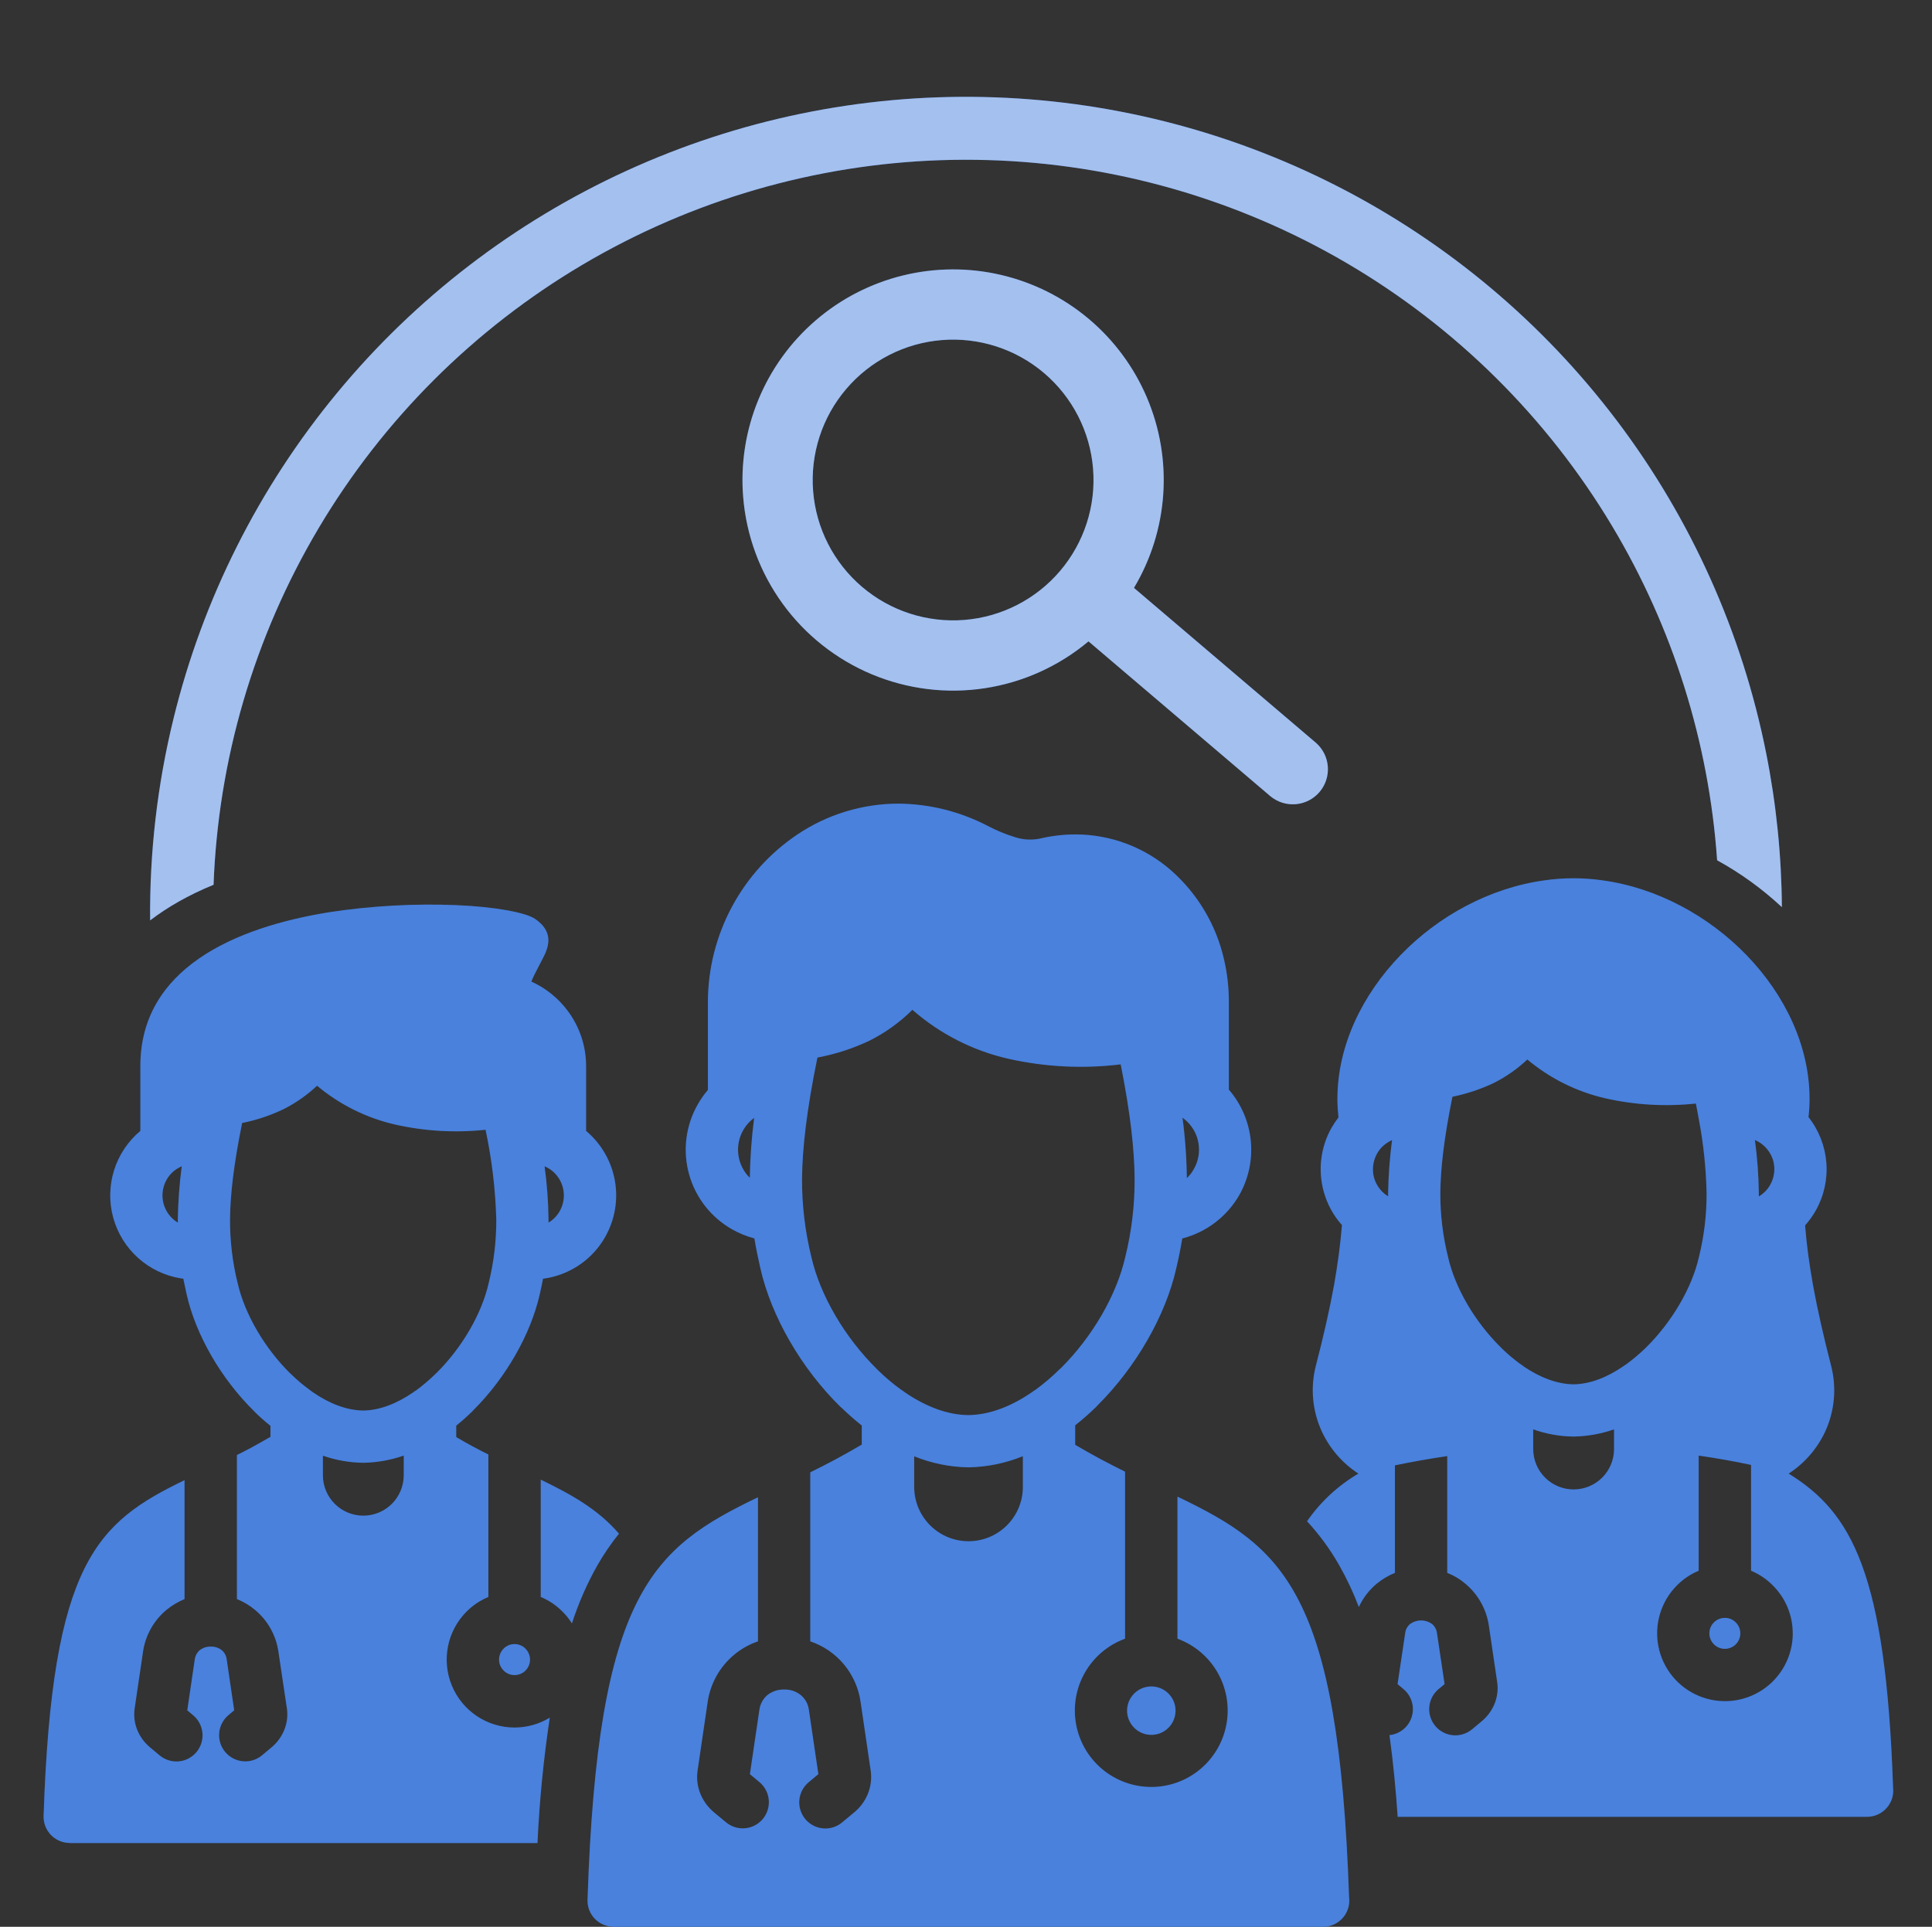 <svg width="399" height="398" viewBox="0 0 399 398" fill="none" xmlns="http://www.w3.org/2000/svg">
<rect x="0" y="0" width="399" height="398" fill="#333333" stroke="none"/>
<path fill-rule="evenodd" clip-rule="evenodd" d="M367.996 187.381C367.926 176.742 366.847 166.102 364.757 155.602C359.793 130.665 349.25 107.175 333.917 86.891C318.584 66.608 298.86 50.057 276.222 38.48C253.584 26.903 228.619 20.599 203.199 20.041C177.778 19.483 152.561 24.685 129.437 35.257C106.312 45.83 85.88 61.498 69.672 81.09C53.464 100.68 41.9 123.686 35.846 148.381C32.488 162.079 30.873 176.1 31.008 190.115C34.543 187.408 38.856 184.909 44.106 182.759C44.222 179.619 44.433 176.478 44.741 173.339C47.285 147.363 56.328 122.445 71.034 100.883C85.741 79.32 105.638 61.806 128.893 49.954C152.148 38.103 178.011 32.296 204.1 33.068C230.189 33.84 255.664 41.167 278.178 54.373C300.691 67.579 319.517 86.239 332.923 108.634C345.501 129.647 352.927 153.314 354.624 177.7C359.413 180.328 363.919 183.579 367.996 187.381Z" fill="#1C62D5"/>
<path fill-rule="evenodd" clip-rule="evenodd" d="M367.996 187.381C367.926 176.742 366.847 166.102 364.757 155.602C359.793 130.665 349.25 107.175 333.917 86.891C318.584 66.608 298.86 50.057 276.222 38.48C253.584 26.903 228.619 20.599 203.199 20.041C177.778 19.483 152.561 24.685 129.437 35.257C106.312 45.83 85.88 61.498 69.672 81.09C53.464 100.68 41.9 123.686 35.846 148.381C32.488 162.079 30.873 176.1 31.008 190.115C34.543 187.408 38.856 184.909 44.106 182.759C44.222 179.619 44.433 176.478 44.741 173.339C47.285 147.363 56.328 122.445 71.034 100.883C85.741 79.32 105.638 61.806 128.893 49.954C152.148 38.103 178.011 32.296 204.1 33.068C230.189 33.84 255.664 41.167 278.178 54.373C300.691 67.579 319.517 86.239 332.923 108.634C345.501 129.647 352.927 153.314 354.624 177.7C359.413 180.328 363.919 183.579 367.996 187.381Z" fill="white" fill-opacity="0.6"/>
<path d="M104.006 340.548C103.707 340.843 103.47 341.195 103.309 341.583C103.147 341.971 103.064 342.386 103.064 342.807C103.064 343.227 103.147 343.643 103.309 344.03C103.47 344.418 103.707 344.77 104.006 345.065C104.301 345.364 104.652 345.601 105.04 345.763C105.427 345.924 105.843 346.008 106.263 346.008C106.896 346.009 107.515 345.822 108.041 345.471C108.568 345.12 108.978 344.62 109.22 344.035C109.462 343.45 109.524 342.806 109.4 342.185C109.275 341.564 108.969 340.994 108.521 340.548C108.227 340.247 107.875 340.008 107.488 339.847C107.1 339.685 106.683 339.603 106.263 339.605C105.842 339.601 105.425 339.682 105.037 339.844C104.649 340.006 104.298 340.245 104.006 340.548ZM391 369.866C390.997 371.302 390.426 372.677 389.411 373.693C388.397 374.708 387.022 375.279 385.587 375.283H288.651C288.275 369.787 287.742 364.08 286.958 358.41C288.013 358.302 289.012 357.884 289.831 357.21C290.65 356.535 291.252 355.634 291.561 354.619C291.871 353.604 291.874 352.521 291.571 351.504C291.267 350.487 290.671 349.582 289.856 348.903L288.629 347.872L290.207 337.303C290.297 336.572 290.666 335.904 291.237 335.439C291.891 334.968 292.676 334.716 293.482 334.716C294.287 334.716 295.073 334.968 295.727 335.439C296.294 335.907 296.662 336.573 296.758 337.303L298.336 347.872L297.087 348.903C295.988 349.825 295.3 351.146 295.175 352.575C295.05 354.004 295.497 355.424 296.418 356.523C297.34 357.622 298.66 358.31 300.088 358.435C301.516 358.561 302.936 358.113 304.034 357.192L306.05 355.507C307.182 354.563 308.069 353.36 308.636 351.999C309.229 350.572 309.425 349.011 309.206 347.482L307.477 335.747C306.974 332.389 305.259 329.33 302.655 327.152C301.535 326.191 300.261 325.427 298.887 324.893V300.77C295.292 301.297 291.698 301.932 288.082 302.678V324.891C286.711 325.448 285.432 326.209 284.29 327.15C282.729 328.456 281.479 330.095 280.631 331.947C279.504 328.969 278.148 326.082 276.576 323.312C274.718 320.041 272.489 316.995 269.935 314.234C272.712 310.219 276.333 306.859 280.542 304.388C277.284 302.272 274.68 299.287 273.026 295.77C271.02 291.473 270.578 286.61 271.776 282.022C273.332 276.035 274.582 270.55 275.524 265.378C276.269 261.145 276.817 257.089 277.145 253.054C275.369 251.069 274.078 248.696 273.377 246.125C272.151 241.691 272.734 236.95 274.999 232.946C275.43 232.209 275.906 231.498 276.423 230.819C276.291 229.503 276.204 228.232 276.204 226.982C276.204 216.061 281.311 205.492 289.244 197.291C297.022 189.221 307.654 183.412 318.918 181.854C322.93 181.268 327.005 181.268 331.017 181.854C342.26 183.41 352.889 189.221 360.692 197.291C368.629 205.492 373.71 216.063 373.71 226.982C373.712 228.242 373.638 229.501 373.491 230.752C375.63 233.46 376.914 236.744 377.18 240.185C377.445 243.626 376.68 247.068 374.981 250.071C374.357 251.16 373.623 252.182 372.79 253.12C373.096 257.111 373.666 261.19 374.411 265.4C375.354 270.575 376.603 276.035 378.137 282.022C379.342 286.607 378.908 291.471 376.91 295.77C375.255 299.287 372.652 302.272 369.393 304.388C382.455 312.458 389.445 324.913 390.961 369.208C390.978 369.428 391 369.647 391 369.866ZM287.489 235.493C286.93 235.743 286.406 236.067 285.933 236.456C285.797 236.592 285.651 236.717 285.495 236.829C284.67 237.655 284.076 238.683 283.772 239.81C283.468 240.938 283.465 242.125 283.763 243.254C284.134 244.559 284.89 245.721 285.933 246.587C286.004 246.631 286.071 246.683 286.131 246.741C286.306 246.872 286.503 246.981 286.679 247.113V246.346C286.746 242.715 287.016 239.09 287.489 235.489V235.493ZM362.421 235.472C362.917 239.077 363.187 242.71 363.232 246.348V247.138C364.215 246.567 365.026 245.741 365.578 244.747C366.44 243.239 366.669 241.45 366.214 239.773C365.891 238.648 365.279 237.627 364.438 236.813C364.306 236.704 364.153 236.572 364.021 236.441C363.743 236.206 363.442 236 363.123 235.826C362.896 235.694 362.661 235.575 362.421 235.469V235.472ZM333.335 295.245C330.678 296.174 327.891 296.677 325.077 296.735H324.924C322.099 296.699 319.299 296.196 316.639 295.245V299.389C316.661 301.591 317.55 303.695 319.113 305.244C320.677 306.793 322.789 307.662 324.989 307.662C327.19 307.662 329.301 306.793 330.865 305.244C332.429 303.695 333.318 301.591 333.339 299.389L333.335 295.245ZM339.888 278.403C345.301 273.074 349.422 266.014 350.868 259.655C351.941 255.33 352.471 250.888 352.446 246.432C352.337 241.361 351.809 236.307 350.868 231.323C350.828 231.171 350.799 231.018 350.781 230.862C350.627 229.92 350.43 228.955 350.233 227.946C343.992 228.613 337.684 228.25 331.56 226.872C325.626 225.509 320.098 222.76 315.429 218.85C313.353 220.8 311.005 222.44 308.46 223.718C305.749 225 302.894 225.95 299.956 226.547C298.181 235.296 297.502 241.524 297.459 246.436C297.44 250.893 297.977 255.335 299.057 259.659C300.483 266.018 304.603 273.078 310.038 278.407L310.301 278.671C311.449 279.777 312.672 280.803 313.961 281.741C314.215 281.896 314.457 282.072 314.683 282.266C317.992 284.503 321.52 285.907 324.962 285.951C328.446 285.907 332.017 284.46 335.372 282.136C335.538 282.006 335.714 281.888 335.897 281.784C337.301 280.745 338.635 279.616 339.892 278.403H339.888ZM370.242 337.39C370.245 335.548 369.883 333.723 369.176 332.021C368.469 330.32 367.431 328.776 366.122 327.479C364.842 326.181 363.316 325.152 361.632 324.453V302.59C358.039 301.823 354.422 301.187 350.808 300.665V324.457C349.125 325.156 347.598 326.185 346.318 327.483C344.693 329.114 343.495 331.122 342.829 333.327C342.164 335.532 342.052 337.867 342.503 340.126C342.954 342.385 343.955 344.497 345.417 346.277C346.878 348.057 348.756 349.449 350.883 350.33C353.01 351.211 355.322 351.553 357.613 351.328C359.904 351.102 362.104 350.315 364.019 349.036C365.934 347.758 367.504 346.026 368.591 343.996C369.678 341.965 370.248 339.698 370.251 337.394L370.242 337.39ZM106.263 356.841C108.829 356.843 111.347 356.137 113.539 354.801C112.248 363.384 111.4 372.028 111 380.698H14.39V380.677H14.214C12.786 380.627 11.436 380.013 10.459 378.969C9.482 377.925 8.958 376.536 9.003 375.107C10.734 322.501 20.114 314.476 38.108 305.747V330.308C36.746 330.869 35.476 331.631 34.339 332.567C31.739 334.745 30.03 337.805 29.538 341.162L27.807 352.893C27.587 354.423 27.784 355.984 28.376 357.411C28.943 358.772 29.83 359.975 30.962 360.92L32.978 362.604C34.078 363.519 35.494 363.96 36.918 363.831C38.342 363.702 39.657 363.013 40.574 361.916C41.491 360.818 41.935 359.402 41.81 357.977C41.684 356.552 40.999 355.235 39.904 354.315L38.677 353.284L40.233 342.715C40.341 341.99 40.707 341.328 41.263 340.851C41.911 340.36 42.708 340.105 43.52 340.129C44.334 340.098 45.133 340.353 45.778 340.851C46.345 341.32 46.713 341.986 46.808 342.715L48.364 353.284L47.136 354.315C46.054 355.242 45.382 356.558 45.264 357.978C45.147 359.399 45.595 360.808 46.51 361.9C47.425 362.992 48.734 363.678 50.152 363.81C51.57 363.942 52.983 363.509 54.084 362.604L56.1 360.92C57.231 359.974 58.117 358.769 58.683 357.407C59.275 355.98 59.472 354.42 59.252 352.89L57.499 341.162C57.014 337.803 55.305 334.741 52.7 332.567C51.575 331.614 50.302 330.851 48.932 330.308V300.551C49.786 300.134 50.707 299.652 51.715 299.126C53.074 298.38 54.454 297.612 55.857 296.799V294.521C54.695 293.593 53.583 292.605 52.526 291.56V291.538C45.688 284.85 40.45 275.75 38.565 267.44C38.325 266.343 38.084 265.246 37.864 264.128C37.711 264.106 37.535 264.084 37.359 264.062C34.074 263.534 31.01 262.071 28.532 259.848C26.054 257.625 24.268 254.736 23.385 251.526C22.503 248.316 22.562 244.919 23.555 241.741C24.549 238.564 26.435 235.739 28.988 233.603V220.184C28.988 200.229 48.187 191.589 68.108 188.41C76.736 187.103 85.469 186.618 94.189 186.962C102.276 187.291 108.631 188.519 110.473 189.791C113.059 191.524 113.87 193.76 112.774 196.501C112.725 196.658 112.666 196.812 112.598 196.962C112.27 197.641 111.877 198.431 111.415 199.288C110.846 200.385 110.187 201.635 109.731 202.753C112.71 204.1 115.297 206.183 117.249 208.806C119.706 212.091 121.036 216.083 121.04 220.186V233.606C124.154 236.215 126.254 239.834 126.975 243.833C127.695 247.832 126.991 251.957 124.985 255.49C123.193 258.669 120.438 261.195 117.117 262.705C115.542 263.43 113.866 263.911 112.146 264.13C111.927 265.249 111.708 266.345 111.445 267.442C109.582 275.621 104.497 284.567 97.791 291.256C97.691 291.353 97.596 291.455 97.506 291.563C96.454 292.593 95.337 293.58 94.219 294.479V296.847C96.52 298.211 98.733 299.391 100.859 300.444V329.871C99.168 330.569 97.633 331.598 96.345 332.897C94.387 334.861 93.054 337.362 92.516 340.083C91.977 342.804 92.257 345.624 93.319 348.186C94.382 350.748 96.179 352.938 98.484 354.479C100.79 356.02 103.5 356.843 106.272 356.844L106.263 356.841ZM112.465 240.906C112.96 244.504 113.231 248.129 113.277 251.76V252.55C114.241 251.969 115.04 251.15 115.597 250.171C116.153 249.192 116.447 248.086 116.451 246.959C116.456 245.833 116.17 244.725 115.621 243.741C115.073 242.758 114.28 241.933 113.32 241.345C113.123 241.235 112.926 241.147 112.75 241.038C112.663 240.994 112.575 240.949 112.465 240.906ZM37.533 240.906C37.445 240.949 37.358 240.972 37.27 241.015C37.083 241.141 36.885 241.252 36.679 241.345C35.732 241.92 34.947 242.727 34.399 243.691C33.559 245.18 33.332 246.938 33.766 248.592C34.2 250.246 35.261 251.666 36.724 252.55V251.76C36.791 248.13 37.062 244.506 37.533 240.906ZM83.383 300.661C80.724 301.591 77.935 302.094 75.12 302.151H74.966C72.144 302.112 69.346 301.616 66.682 300.682V304.805C66.704 307.006 67.593 309.111 69.157 310.66C70.721 312.209 72.832 313.078 75.033 313.078C77.233 313.078 79.345 312.209 80.908 310.66C82.472 309.111 83.361 307.006 83.383 304.805V300.661ZM90.198 283.556C95.48 278.294 99.491 271.342 100.916 265.071C101.988 260.746 102.518 256.304 102.493 251.848C102.316 245.632 101.575 239.445 100.28 233.363C94.039 234.029 87.731 233.667 81.607 232.289C75.673 230.925 70.146 228.176 65.477 224.266C63.4 226.216 61.053 227.856 58.507 229.134C55.801 230.426 52.944 231.376 50.004 231.963C48.228 240.713 47.549 246.94 47.505 251.852C47.481 256.307 48.011 260.748 49.083 265.071C50.551 271.452 54.65 278.514 60.064 283.82H60.086C61.341 285.055 62.689 286.192 64.118 287.219C64.295 287.331 64.464 287.456 64.623 287.592C67.976 289.895 71.527 291.32 75.011 291.363C78.496 291.319 82.067 289.871 85.422 287.547C85.585 287.413 85.761 287.295 85.948 287.197C87.346 286.164 88.671 285.035 89.914 283.819C90.014 283.737 90.109 283.65 90.198 283.556ZM127.829 316.8C123.533 311.8 118.141 308.777 111.676 305.638V329.866C113.36 330.564 114.886 331.593 116.166 332.891C116.91 333.623 117.565 334.44 118.116 335.325C119.455 331.186 121.202 327.19 123.333 323.397C124.654 321.082 126.158 318.876 127.829 316.8ZM356.219 334.189C355.586 334.187 354.967 334.374 354.441 334.726C353.914 335.077 353.504 335.577 353.262 336.162C353.02 336.747 352.958 337.391 353.082 338.012C353.207 338.632 353.513 339.202 353.961 339.649C354.258 339.945 354.61 340.181 354.997 340.341C355.384 340.502 355.799 340.584 356.219 340.584C356.638 340.584 357.053 340.502 357.44 340.341C357.828 340.181 358.179 339.946 358.476 339.649C358.772 339.352 359.008 339 359.168 338.613C359.328 338.225 359.411 337.81 359.411 337.391C359.411 336.971 359.329 336.556 359.168 336.168C359.008 335.781 358.773 335.429 358.476 335.132C358.183 334.831 357.832 334.593 357.444 334.43C357.056 334.268 356.64 334.186 356.219 334.189ZM234.234 349.824C233.769 350.286 233.4 350.836 233.147 351.442C232.895 352.048 232.766 352.698 232.766 353.354C232.766 354.01 232.895 354.66 233.147 355.266C233.4 355.871 233.769 356.421 234.234 356.884C234.933 357.585 235.823 358.063 236.793 358.257C237.763 358.451 238.769 358.353 239.683 357.975C240.597 357.597 241.378 356.956 241.928 356.134C242.478 355.311 242.772 354.343 242.772 353.354C242.772 352.364 242.478 351.397 241.928 350.574C241.378 349.751 240.597 349.111 239.683 348.733C238.769 348.355 237.763 348.257 236.793 348.451C235.823 348.645 234.933 349.123 234.234 349.824ZM278.615 391.948C278.64 392.159 278.655 392.372 278.658 392.584C278.659 393.296 278.519 394 278.247 394.658C277.975 395.315 277.576 395.912 277.073 396.415C276.57 396.918 275.973 397.317 275.316 397.589C274.659 397.861 273.955 398.001 273.244 398H126.733V397.978H126.554C125.847 397.958 125.151 397.799 124.506 397.509C123.861 397.219 123.279 396.804 122.794 396.288C122.31 395.773 121.931 395.167 121.681 394.505C121.432 393.843 121.315 393.138 121.338 392.43C123.423 328.926 134.751 319.76 156.536 309.279V339.037C154.719 339.655 153.033 340.607 151.565 341.844C148.64 344.297 146.714 347.737 146.152 351.514L144.067 365.702C143.821 367.349 144.026 369.031 144.659 370.57C145.279 372.052 146.249 373.361 147.486 374.386L149.918 376.403C150.462 376.86 151.091 377.206 151.768 377.419C152.445 377.633 153.158 377.711 153.865 377.648C154.573 377.586 155.261 377.385 155.89 377.056C156.52 376.727 157.078 376.277 157.534 375.732C157.989 375.187 158.333 374.557 158.545 373.879C158.757 373.201 158.833 372.487 158.769 371.78C158.705 371.072 158.502 370.384 158.171 369.755C157.841 369.126 157.39 368.568 156.844 368.114L154.872 366.469L156.844 353.094C157.018 351.941 157.602 350.89 158.488 350.134C159.473 349.359 160.699 348.955 161.951 348.993C163.19 348.951 164.404 349.355 165.37 350.134C166.273 350.879 166.867 351.934 167.036 353.094L169.008 366.469L167.036 368.114C166.484 368.566 166.027 369.124 165.691 369.754C165.356 370.384 165.148 371.075 165.081 371.785C165.014 372.496 165.089 373.213 165.3 373.895C165.512 374.577 165.856 375.21 166.314 375.758C166.772 376.306 167.333 376.758 167.966 377.087C168.6 377.416 169.292 377.617 170.003 377.677C170.714 377.737 171.43 377.655 172.109 377.436C172.789 377.218 173.418 376.867 173.961 376.403L176.393 374.386C177.637 373.368 178.609 372.057 179.221 370.57C179.854 369.031 180.059 367.349 179.813 365.702L177.728 351.514C177.32 348.677 176.133 346.009 174.299 343.806C172.466 341.603 170.058 339.952 167.344 339.037V304.125C168.856 303.379 170.5 302.547 172.363 301.558C174.207 300.571 176.066 299.519 177.975 298.4V294.453C176.572 293.335 175.213 292.151 173.921 290.901C173.816 290.8 173.707 290.705 173.592 290.616C165.483 282.678 159.28 271.89 157.045 262.021C156.584 259.982 156.146 257.942 155.796 255.794H155.751C154.158 255.372 152.626 254.746 151.193 253.93C149.033 252.705 147.135 251.066 145.608 249.107C144.081 247.147 142.956 244.905 142.296 242.51C141.637 240.114 141.456 237.612 141.764 235.147C142.072 232.681 142.864 230.301 144.093 228.142C144.698 227.076 145.402 226.07 146.197 225.138V206.83C146.236 200.011 147.943 193.304 151.167 187.296C154.391 181.288 159.035 176.159 164.694 172.358C170.855 168.23 178.099 166.018 185.515 166C191.934 166.05 198.25 167.62 203.945 170.582C205.759 171.541 207.659 172.326 209.62 172.928C211.26 173.466 213.011 173.572 214.704 173.235C217.117 172.659 219.588 172.365 222.068 172.358C229.357 172.357 236.399 175.006 241.88 179.813C247.338 184.625 251.148 191.029 252.773 198.123C253.443 200.977 253.781 203.899 253.782 206.83V225.074C256.341 228.034 257.922 231.713 258.311 235.607C258.699 239.501 257.875 243.42 255.952 246.827C254.686 249.038 252.991 250.973 250.966 252.517C248.941 254.061 246.627 255.183 244.161 255.818C243.81 257.945 243.393 259.985 242.911 262.024C240.72 271.738 234.627 282.373 226.672 290.289C226.561 290.399 226.474 290.508 226.365 290.618C224.993 291.958 223.552 293.224 222.047 294.412V298.444C225.685 300.593 229.103 302.391 232.348 303.992V338.488C228.863 339.76 225.937 342.221 224.085 345.436C222.232 348.652 221.57 352.418 222.216 356.073C222.862 359.729 224.774 363.039 227.616 365.425C230.459 367.81 234.05 369.117 237.76 369.117C241.47 369.117 245.061 367.81 247.903 365.425C250.746 363.039 252.658 359.729 253.304 356.073C253.949 352.418 253.288 348.652 251.435 345.436C249.583 342.221 246.657 339.76 243.172 338.488V309.146C265.047 319.65 276.465 328.619 278.613 391.948H278.615ZM244.206 230.861C244.761 234.998 245.061 239.165 245.105 243.339V243.361C245.68 242.819 246.167 242.19 246.548 241.497C247.457 239.916 247.804 238.074 247.534 236.27C247.263 234.467 246.391 232.808 245.058 231.563C244.904 231.432 244.729 231.3 244.597 231.169C244.468 231.057 244.337 230.977 244.205 230.862L244.206 230.861ZM155.751 230.906C155.642 230.994 155.533 231.06 155.445 231.146C155.273 231.318 155.09 231.479 154.897 231.628C154.334 232.169 153.854 232.791 153.473 233.473C152.59 235.034 152.246 236.843 152.496 238.619C152.746 240.395 153.574 242.039 154.853 243.296C154.919 239.152 155.218 235.016 155.75 230.906L155.751 230.906ZM211.244 300.791C207.704 302.233 203.931 303.013 200.11 303.094H199.935C196.115 303.023 192.341 302.249 188.801 300.813V307.414C188.875 310.342 190.09 313.126 192.187 315.171C194.283 317.216 197.095 318.36 200.023 318.36C202.95 318.36 205.762 317.216 207.859 315.171C209.955 313.126 211.17 310.342 211.244 307.414V300.791ZM219.09 282.613C225.642 276.1 230.618 267.46 232.394 259.654C233.713 254.34 234.36 248.881 234.322 243.405C234.278 237.549 233.489 230.139 231.451 219.854C223.698 220.803 215.839 220.41 208.22 218.692C200.887 217.016 194.087 213.542 188.429 208.584C185.829 211.17 182.833 213.324 179.553 214.965C176.138 216.583 172.528 217.755 168.814 218.451C166.557 229.459 165.702 237.288 165.636 243.406C165.608 248.881 166.256 254.339 167.565 259.655C169.362 267.549 174.468 276.298 181.175 282.877L181.438 283.14C182.894 284.562 184.455 285.874 186.106 287.065C186.368 287.22 186.617 287.396 186.851 287.592C191.059 290.464 195.552 292.262 199.979 292.305C204.469 292.262 209.03 290.42 213.282 287.46C213.445 287.325 213.621 287.208 213.808 287.109C215.58 285.822 217.25 284.4 218.805 282.858C218.895 282.771 218.99 282.69 219.089 282.614L219.09 282.613Z" fill="#1C62D5"/>
<path d="M104.006 340.548C103.707 340.843 103.47 341.195 103.309 341.583C103.147 341.971 103.064 342.386 103.064 342.807C103.064 343.227 103.147 343.643 103.309 344.03C103.47 344.418 103.707 344.77 104.006 345.065C104.301 345.364 104.652 345.601 105.04 345.763C105.427 345.924 105.843 346.008 106.263 346.008C106.896 346.009 107.515 345.822 108.041 345.471C108.568 345.12 108.978 344.62 109.22 344.035C109.462 343.45 109.524 342.806 109.4 342.185C109.275 341.564 108.969 340.994 108.521 340.548C108.227 340.247 107.875 340.008 107.488 339.847C107.1 339.685 106.683 339.603 106.263 339.605C105.842 339.601 105.425 339.682 105.037 339.844C104.649 340.006 104.298 340.245 104.006 340.548ZM391 369.866C390.997 371.302 390.426 372.677 389.411 373.693C388.397 374.708 387.022 375.279 385.587 375.283H288.651C288.275 369.787 287.742 364.08 286.958 358.41C288.013 358.302 289.012 357.884 289.831 357.21C290.65 356.535 291.252 355.634 291.561 354.619C291.871 353.604 291.874 352.521 291.571 351.504C291.267 350.487 290.671 349.582 289.856 348.903L288.629 347.872L290.207 337.303C290.297 336.572 290.666 335.904 291.237 335.439C291.891 334.968 292.676 334.716 293.482 334.716C294.287 334.716 295.073 334.968 295.727 335.439C296.294 335.907 296.662 336.573 296.758 337.303L298.336 347.872L297.087 348.903C295.988 349.825 295.3 351.146 295.175 352.575C295.05 354.004 295.497 355.424 296.418 356.523C297.34 357.622 298.66 358.31 300.088 358.435C301.516 358.561 302.936 358.113 304.034 357.192L306.05 355.507C307.182 354.563 308.069 353.36 308.636 351.999C309.229 350.572 309.425 349.011 309.206 347.482L307.477 335.747C306.974 332.389 305.259 329.33 302.655 327.152C301.535 326.191 300.261 325.427 298.887 324.893V300.77C295.292 301.297 291.698 301.932 288.082 302.678V324.891C286.711 325.448 285.432 326.209 284.29 327.15C282.729 328.456 281.479 330.095 280.631 331.947C279.504 328.969 278.148 326.082 276.576 323.312C274.718 320.041 272.489 316.995 269.935 314.234C272.712 310.219 276.333 306.859 280.542 304.388C277.284 302.272 274.68 299.287 273.026 295.77C271.02 291.473 270.578 286.61 271.776 282.022C273.332 276.035 274.582 270.55 275.524 265.378C276.269 261.145 276.817 257.089 277.145 253.054C275.369 251.069 274.078 248.696 273.377 246.125C272.151 241.691 272.734 236.95 274.999 232.946C275.43 232.209 275.906 231.498 276.423 230.819C276.291 229.503 276.204 228.232 276.204 226.982C276.204 216.061 281.311 205.492 289.244 197.291C297.022 189.221 307.654 183.412 318.918 181.854C322.93 181.268 327.005 181.268 331.017 181.854C342.26 183.41 352.889 189.221 360.692 197.291C368.629 205.492 373.71 216.063 373.71 226.982C373.712 228.242 373.638 229.501 373.491 230.752C375.63 233.46 376.914 236.744 377.18 240.185C377.445 243.626 376.68 247.068 374.981 250.071C374.357 251.16 373.623 252.182 372.79 253.12C373.096 257.111 373.666 261.19 374.411 265.4C375.354 270.575 376.603 276.035 378.137 282.022C379.342 286.607 378.908 291.471 376.91 295.77C375.255 299.287 372.652 302.272 369.393 304.388C382.455 312.458 389.445 324.913 390.961 369.208C390.978 369.428 391 369.647 391 369.866ZM287.489 235.493C286.93 235.743 286.406 236.067 285.933 236.456C285.797 236.592 285.651 236.717 285.495 236.829C284.67 237.655 284.076 238.683 283.772 239.81C283.468 240.938 283.465 242.125 283.763 243.254C284.134 244.559 284.89 245.721 285.933 246.587C286.004 246.631 286.071 246.683 286.131 246.741C286.306 246.872 286.503 246.981 286.679 247.113V246.346C286.746 242.715 287.016 239.09 287.489 235.489V235.493ZM362.421 235.472C362.917 239.077 363.187 242.71 363.232 246.348V247.138C364.215 246.567 365.026 245.741 365.578 244.747C366.44 243.239 366.669 241.45 366.214 239.773C365.891 238.648 365.279 237.627 364.438 236.813C364.306 236.704 364.153 236.572 364.021 236.441C363.743 236.206 363.442 236 363.123 235.826C362.896 235.694 362.661 235.575 362.421 235.469V235.472ZM333.335 295.245C330.678 296.174 327.891 296.677 325.077 296.735H324.924C322.099 296.699 319.299 296.196 316.639 295.245V299.389C316.661 301.591 317.55 303.695 319.113 305.244C320.677 306.793 322.789 307.662 324.989 307.662C327.19 307.662 329.301 306.793 330.865 305.244C332.429 303.695 333.318 301.591 333.339 299.389L333.335 295.245ZM339.888 278.403C345.301 273.074 349.422 266.014 350.868 259.655C351.941 255.33 352.471 250.888 352.446 246.432C352.337 241.361 351.809 236.307 350.868 231.323C350.828 231.171 350.799 231.018 350.781 230.862C350.627 229.92 350.43 228.955 350.233 227.946C343.992 228.613 337.684 228.25 331.56 226.872C325.626 225.509 320.098 222.76 315.429 218.85C313.353 220.8 311.005 222.44 308.46 223.718C305.749 225 302.894 225.95 299.956 226.547C298.181 235.296 297.502 241.524 297.459 246.436C297.44 250.893 297.977 255.335 299.057 259.659C300.483 266.018 304.603 273.078 310.038 278.407L310.301 278.671C311.449 279.777 312.672 280.803 313.961 281.741C314.215 281.896 314.457 282.072 314.683 282.266C317.992 284.503 321.52 285.907 324.962 285.951C328.446 285.907 332.017 284.46 335.372 282.136C335.538 282.006 335.714 281.888 335.897 281.784C337.301 280.745 338.635 279.616 339.892 278.403H339.888ZM370.242 337.39C370.245 335.548 369.883 333.723 369.176 332.021C368.469 330.32 367.431 328.776 366.122 327.479C364.842 326.181 363.316 325.152 361.632 324.453V302.59C358.039 301.823 354.422 301.187 350.808 300.665V324.457C349.125 325.156 347.598 326.185 346.318 327.483C344.693 329.114 343.495 331.122 342.829 333.327C342.164 335.532 342.052 337.867 342.503 340.126C342.954 342.385 343.955 344.497 345.417 346.277C346.878 348.057 348.756 349.449 350.883 350.33C353.01 351.211 355.322 351.553 357.613 351.328C359.904 351.102 362.104 350.315 364.019 349.036C365.934 347.758 367.504 346.026 368.591 343.996C369.678 341.965 370.248 339.698 370.251 337.394L370.242 337.39ZM106.263 356.841C108.829 356.843 111.347 356.137 113.539 354.801C112.248 363.384 111.4 372.028 111 380.698H14.39V380.677H14.214C12.786 380.627 11.436 380.013 10.459 378.969C9.482 377.925 8.958 376.536 9.003 375.107C10.734 322.501 20.114 314.476 38.108 305.747V330.308C36.746 330.869 35.476 331.631 34.339 332.567C31.739 334.745 30.03 337.805 29.538 341.162L27.807 352.893C27.587 354.423 27.784 355.984 28.376 357.411C28.943 358.772 29.83 359.975 30.962 360.92L32.978 362.604C34.078 363.519 35.494 363.96 36.918 363.831C38.342 363.702 39.657 363.013 40.574 361.916C41.491 360.818 41.935 359.402 41.81 357.977C41.684 356.552 40.999 355.235 39.904 354.315L38.677 353.284L40.233 342.715C40.341 341.99 40.707 341.328 41.263 340.851C41.911 340.36 42.708 340.105 43.52 340.129C44.334 340.098 45.133 340.353 45.778 340.851C46.345 341.32 46.713 341.986 46.808 342.715L48.364 353.284L47.136 354.315C46.054 355.242 45.382 356.558 45.264 357.978C45.147 359.399 45.595 360.808 46.51 361.9C47.425 362.992 48.734 363.678 50.152 363.81C51.57 363.942 52.983 363.509 54.084 362.604L56.1 360.92C57.231 359.974 58.117 358.769 58.683 357.407C59.275 355.98 59.472 354.42 59.252 352.89L57.499 341.162C57.014 337.803 55.305 334.741 52.7 332.567C51.575 331.614 50.302 330.851 48.932 330.308V300.551C49.786 300.134 50.707 299.652 51.715 299.126C53.074 298.38 54.454 297.612 55.857 296.799V294.521C54.695 293.593 53.583 292.605 52.526 291.56V291.538C45.688 284.85 40.45 275.75 38.565 267.44C38.325 266.343 38.084 265.246 37.864 264.128C37.711 264.106 37.535 264.084 37.359 264.062C34.074 263.534 31.01 262.071 28.532 259.848C26.054 257.625 24.268 254.736 23.385 251.526C22.503 248.316 22.562 244.919 23.555 241.741C24.549 238.564 26.435 235.739 28.988 233.603V220.184C28.988 200.229 48.187 191.589 68.108 188.41C76.736 187.103 85.469 186.618 94.189 186.962C102.276 187.291 108.631 188.519 110.473 189.791C113.059 191.524 113.87 193.76 112.774 196.501C112.725 196.658 112.666 196.812 112.598 196.962C112.27 197.641 111.877 198.431 111.415 199.288C110.846 200.385 110.187 201.635 109.731 202.753C112.71 204.1 115.297 206.183 117.249 208.806C119.706 212.091 121.036 216.083 121.04 220.186V233.606C124.154 236.215 126.254 239.834 126.975 243.833C127.695 247.832 126.991 251.957 124.985 255.49C123.193 258.669 120.438 261.195 117.117 262.705C115.542 263.43 113.866 263.911 112.146 264.13C111.927 265.249 111.708 266.345 111.445 267.442C109.582 275.621 104.497 284.567 97.791 291.256C97.691 291.353 97.596 291.455 97.506 291.563C96.454 292.593 95.337 293.58 94.219 294.479V296.847C96.52 298.211 98.733 299.391 100.859 300.444V329.871C99.168 330.569 97.633 331.598 96.345 332.897C94.387 334.861 93.054 337.362 92.516 340.083C91.977 342.804 92.257 345.624 93.319 348.186C94.382 350.748 96.179 352.938 98.484 354.479C100.79 356.02 103.5 356.843 106.272 356.844L106.263 356.841ZM112.465 240.906C112.96 244.504 113.231 248.129 113.277 251.76V252.55C114.241 251.969 115.04 251.15 115.597 250.171C116.153 249.192 116.447 248.086 116.451 246.959C116.456 245.833 116.17 244.725 115.621 243.741C115.073 242.758 114.28 241.933 113.32 241.345C113.123 241.235 112.926 241.147 112.75 241.038C112.663 240.994 112.575 240.949 112.465 240.906ZM37.533 240.906C37.445 240.949 37.358 240.972 37.27 241.015C37.083 241.141 36.885 241.252 36.679 241.345C35.732 241.92 34.947 242.727 34.399 243.691C33.559 245.18 33.332 246.938 33.766 248.592C34.2 250.246 35.261 251.666 36.724 252.55V251.76C36.791 248.13 37.062 244.506 37.533 240.906ZM83.383 300.661C80.724 301.591 77.935 302.094 75.12 302.151H74.966C72.144 302.112 69.346 301.616 66.682 300.682V304.805C66.704 307.006 67.593 309.111 69.157 310.66C70.721 312.209 72.832 313.078 75.033 313.078C77.233 313.078 79.345 312.209 80.908 310.66C82.472 309.111 83.361 307.006 83.383 304.805V300.661ZM90.198 283.556C95.48 278.294 99.491 271.342 100.916 265.071C101.988 260.746 102.518 256.304 102.493 251.848C102.316 245.632 101.575 239.445 100.28 233.363C94.039 234.029 87.731 233.667 81.607 232.289C75.673 230.925 70.146 228.176 65.477 224.266C63.4 226.216 61.053 227.856 58.507 229.134C55.801 230.426 52.944 231.376 50.004 231.963C48.228 240.713 47.549 246.94 47.505 251.852C47.481 256.307 48.011 260.748 49.083 265.071C50.551 271.452 54.65 278.514 60.064 283.82H60.086C61.341 285.055 62.689 286.192 64.118 287.219C64.295 287.331 64.464 287.456 64.623 287.592C67.976 289.895 71.527 291.32 75.011 291.363C78.496 291.319 82.067 289.871 85.422 287.547C85.585 287.413 85.761 287.295 85.948 287.197C87.346 286.164 88.671 285.035 89.914 283.819C90.014 283.737 90.109 283.65 90.198 283.556ZM127.829 316.8C123.533 311.8 118.141 308.777 111.676 305.638V329.866C113.36 330.564 114.886 331.593 116.166 332.891C116.91 333.623 117.565 334.44 118.116 335.325C119.455 331.186 121.202 327.19 123.333 323.397C124.654 321.082 126.158 318.876 127.829 316.8ZM356.219 334.189C355.586 334.187 354.967 334.374 354.441 334.726C353.914 335.077 353.504 335.577 353.262 336.162C353.02 336.747 352.958 337.391 353.082 338.012C353.207 338.632 353.513 339.202 353.961 339.649C354.258 339.945 354.61 340.181 354.997 340.341C355.384 340.502 355.799 340.584 356.219 340.584C356.638 340.584 357.053 340.502 357.44 340.341C357.828 340.181 358.179 339.946 358.476 339.649C358.772 339.352 359.008 339 359.168 338.613C359.328 338.225 359.411 337.81 359.411 337.391C359.411 336.971 359.329 336.556 359.168 336.168C359.008 335.781 358.773 335.429 358.476 335.132C358.183 334.831 357.832 334.593 357.444 334.43C357.056 334.268 356.64 334.186 356.219 334.189ZM234.234 349.824C233.769 350.286 233.4 350.836 233.147 351.442C232.895 352.048 232.766 352.698 232.766 353.354C232.766 354.01 232.895 354.66 233.147 355.266C233.4 355.871 233.769 356.421 234.234 356.884C234.933 357.585 235.823 358.063 236.793 358.257C237.763 358.451 238.769 358.353 239.683 357.975C240.597 357.597 241.378 356.956 241.928 356.134C242.478 355.311 242.772 354.343 242.772 353.354C242.772 352.364 242.478 351.397 241.928 350.574C241.378 349.751 240.597 349.111 239.683 348.733C238.769 348.355 237.763 348.257 236.793 348.451C235.823 348.645 234.933 349.123 234.234 349.824ZM278.615 391.948C278.64 392.159 278.655 392.372 278.658 392.584C278.659 393.296 278.519 394 278.247 394.658C277.975 395.315 277.576 395.912 277.073 396.415C276.57 396.918 275.973 397.317 275.316 397.589C274.659 397.861 273.955 398.001 273.244 398H126.733V397.978H126.554C125.847 397.958 125.151 397.799 124.506 397.509C123.861 397.219 123.279 396.804 122.794 396.288C122.31 395.773 121.931 395.167 121.681 394.505C121.432 393.843 121.315 393.138 121.338 392.43C123.423 328.926 134.751 319.76 156.536 309.279V339.037C154.719 339.655 153.033 340.607 151.565 341.844C148.64 344.297 146.714 347.737 146.152 351.514L144.067 365.702C143.821 367.349 144.026 369.031 144.659 370.57C145.279 372.052 146.249 373.361 147.486 374.386L149.918 376.403C150.462 376.86 151.091 377.206 151.768 377.419C152.445 377.633 153.158 377.711 153.865 377.648C154.573 377.586 155.261 377.385 155.89 377.056C156.52 376.727 157.078 376.277 157.534 375.732C157.989 375.187 158.333 374.557 158.545 373.879C158.757 373.201 158.833 372.487 158.769 371.78C158.705 371.072 158.502 370.384 158.171 369.755C157.841 369.126 157.39 368.568 156.844 368.114L154.872 366.469L156.844 353.094C157.018 351.941 157.602 350.89 158.488 350.134C159.473 349.359 160.699 348.955 161.951 348.993C163.19 348.951 164.404 349.355 165.37 350.134C166.273 350.879 166.867 351.934 167.036 353.094L169.008 366.469L167.036 368.114C166.484 368.566 166.027 369.124 165.691 369.754C165.356 370.384 165.148 371.075 165.081 371.785C165.014 372.496 165.089 373.213 165.3 373.895C165.512 374.577 165.856 375.21 166.314 375.758C166.772 376.306 167.333 376.758 167.966 377.087C168.6 377.416 169.292 377.617 170.003 377.677C170.714 377.737 171.43 377.655 172.109 377.436C172.789 377.218 173.418 376.867 173.961 376.403L176.393 374.386C177.637 373.368 178.609 372.057 179.221 370.57C179.854 369.031 180.059 367.349 179.813 365.702L177.728 351.514C177.32 348.677 176.133 346.009 174.299 343.806C172.466 341.603 170.058 339.952 167.344 339.037V304.125C168.856 303.379 170.5 302.547 172.363 301.558C174.207 300.571 176.066 299.519 177.975 298.4V294.453C176.572 293.335 175.213 292.151 173.921 290.901C173.816 290.8 173.707 290.705 173.592 290.616C165.483 282.678 159.28 271.89 157.045 262.021C156.584 259.982 156.146 257.942 155.796 255.794H155.751C154.158 255.372 152.626 254.746 151.193 253.93C149.033 252.705 147.135 251.066 145.608 249.107C144.081 247.147 142.956 244.905 142.296 242.51C141.637 240.114 141.456 237.612 141.764 235.147C142.072 232.681 142.864 230.301 144.093 228.142C144.698 227.076 145.402 226.07 146.197 225.138V206.83C146.236 200.011 147.943 193.304 151.167 187.296C154.391 181.288 159.035 176.159 164.694 172.358C170.855 168.23 178.099 166.018 185.515 166C191.934 166.05 198.25 167.62 203.945 170.582C205.759 171.541 207.659 172.326 209.62 172.928C211.26 173.466 213.011 173.572 214.704 173.235C217.117 172.659 219.588 172.365 222.068 172.358C229.357 172.357 236.399 175.006 241.88 179.813C247.338 184.625 251.148 191.029 252.773 198.123C253.443 200.977 253.781 203.899 253.782 206.83V225.074C256.341 228.034 257.922 231.713 258.311 235.607C258.699 239.501 257.875 243.42 255.952 246.827C254.686 249.038 252.991 250.973 250.966 252.517C248.941 254.061 246.627 255.183 244.161 255.818C243.81 257.945 243.393 259.985 242.911 262.024C240.72 271.738 234.627 282.373 226.672 290.289C226.561 290.399 226.474 290.508 226.365 290.618C224.993 291.958 223.552 293.224 222.047 294.412V298.444C225.685 300.593 229.103 302.391 232.348 303.992V338.488C228.863 339.76 225.937 342.221 224.085 345.436C222.232 348.652 221.57 352.418 222.216 356.073C222.862 359.729 224.774 363.039 227.616 365.425C230.459 367.81 234.05 369.117 237.76 369.117C241.47 369.117 245.061 367.81 247.903 365.425C250.746 363.039 252.658 359.729 253.304 356.073C253.949 352.418 253.288 348.652 251.435 345.436C249.583 342.221 246.657 339.76 243.172 338.488V309.146C265.047 319.65 276.465 328.619 278.613 391.948H278.615ZM244.206 230.861C244.761 234.998 245.061 239.165 245.105 243.339V243.361C245.68 242.819 246.167 242.19 246.548 241.497C247.457 239.916 247.804 238.074 247.534 236.27C247.263 234.467 246.391 232.808 245.058 231.563C244.904 231.432 244.729 231.3 244.597 231.169C244.468 231.057 244.337 230.977 244.205 230.862L244.206 230.861ZM155.751 230.906C155.642 230.994 155.533 231.06 155.445 231.146C155.273 231.318 155.09 231.479 154.897 231.628C154.334 232.169 153.854 232.791 153.473 233.473C152.59 235.034 152.246 236.843 152.496 238.619C152.746 240.395 153.574 242.039 154.853 243.296C154.919 239.152 155.218 235.016 155.75 230.906L155.751 230.906ZM211.244 300.791C207.704 302.233 203.931 303.013 200.11 303.094H199.935C196.115 303.023 192.341 302.249 188.801 300.813V307.414C188.875 310.342 190.09 313.126 192.187 315.171C194.283 317.216 197.095 318.36 200.023 318.36C202.95 318.36 205.762 317.216 207.859 315.171C209.955 313.126 211.17 310.342 211.244 307.414V300.791ZM219.09 282.613C225.642 276.1 230.618 267.46 232.394 259.654C233.713 254.34 234.36 248.881 234.322 243.405C234.278 237.549 233.489 230.139 231.451 219.854C223.698 220.803 215.839 220.41 208.22 218.692C200.887 217.016 194.087 213.542 188.429 208.584C185.829 211.17 182.833 213.324 179.553 214.965C176.138 216.583 172.528 217.755 168.814 218.451C166.557 229.459 165.702 237.288 165.636 243.406C165.608 248.881 166.256 254.339 167.565 259.655C169.362 267.549 174.468 276.298 181.175 282.877L181.438 283.14C182.894 284.562 184.455 285.874 186.106 287.065C186.368 287.22 186.617 287.396 186.851 287.592C191.059 290.464 195.552 292.262 199.979 292.305C204.469 292.262 209.03 290.42 213.282 287.46C213.445 287.325 213.621 287.208 213.808 287.109C215.58 285.822 217.25 284.4 218.805 282.858C218.895 282.771 218.99 282.69 219.089 282.614L219.09 282.613Z" fill="white" fill-opacity="0.2"/>
<path d="M194.519 70.246C186.852 70.86 179.744 74.495 174.758 80.351C169.771 86.206 167.316 93.802 167.93 101.468C168.545 109.134 172.18 116.242 178.036 121.228C183.891 126.214 191.488 128.67 199.154 128.055C206.821 127.441 213.929 123.806 218.915 117.95C223.902 112.095 226.358 104.499 225.743 96.833C225.128 89.167 221.493 82.059 215.638 77.073C209.782 72.087 202.185 69.631 194.519 70.246ZM153.477 102.627C152.929 95.804 153.999 88.947 156.601 82.615C159.203 76.283 163.262 70.654 168.45 66.187C173.637 61.72 179.805 58.54 186.454 56.906C193.102 55.272 200.042 55.23 206.709 56.783C213.376 58.337 219.582 61.442 224.823 65.847C230.064 70.251 234.191 75.831 236.869 82.131C239.547 88.431 240.7 95.274 240.234 102.104C239.768 108.934 237.697 115.557 234.189 121.435L271.79 153.453C273.216 154.71 274.091 156.477 274.226 158.373C274.362 160.269 273.747 162.143 272.515 163.59C271.282 165.037 269.531 165.942 267.637 166.111C265.744 166.279 263.86 165.697 262.391 164.49L224.797 132.479C218.68 137.612 211.269 140.962 203.374 142.162C195.48 143.362 187.407 142.365 180.041 139.282C172.675 136.199 166.3 131.148 161.615 124.683C156.929 118.217 154.114 110.587 153.477 102.627Z" fill="#1C62D5"/>
<path d="M194.519 70.246C186.852 70.86 179.744 74.495 174.758 80.351C169.771 86.206 167.316 93.802 167.93 101.468C168.545 109.134 172.18 116.242 178.036 121.228C183.891 126.214 191.488 128.67 199.154 128.055C206.821 127.441 213.929 123.806 218.915 117.95C223.902 112.095 226.358 104.499 225.743 96.833C225.128 89.167 221.493 82.059 215.638 77.073C209.782 72.087 202.185 69.631 194.519 70.246ZM153.477 102.627C152.929 95.804 153.999 88.947 156.601 82.615C159.203 76.283 163.262 70.654 168.45 66.187C173.637 61.72 179.805 58.54 186.454 56.906C193.102 55.272 200.042 55.23 206.709 56.783C213.376 58.337 219.582 61.442 224.823 65.847C230.064 70.251 234.191 75.831 236.869 82.131C239.547 88.431 240.7 95.274 240.234 102.104C239.768 108.934 237.697 115.557 234.189 121.435L271.79 153.453C273.216 154.71 274.091 156.477 274.226 158.373C274.362 160.269 273.747 162.143 272.515 163.59C271.282 165.037 269.531 165.942 267.637 166.111C265.744 166.279 263.86 165.697 262.391 164.49L224.797 132.479C218.68 137.612 211.269 140.962 203.374 142.162C195.48 143.362 187.407 142.365 180.041 139.282C172.675 136.199 166.3 131.148 161.615 124.683C156.929 118.217 154.114 110.587 153.477 102.627Z" fill="white" fill-opacity="0.6"/>
</svg>
